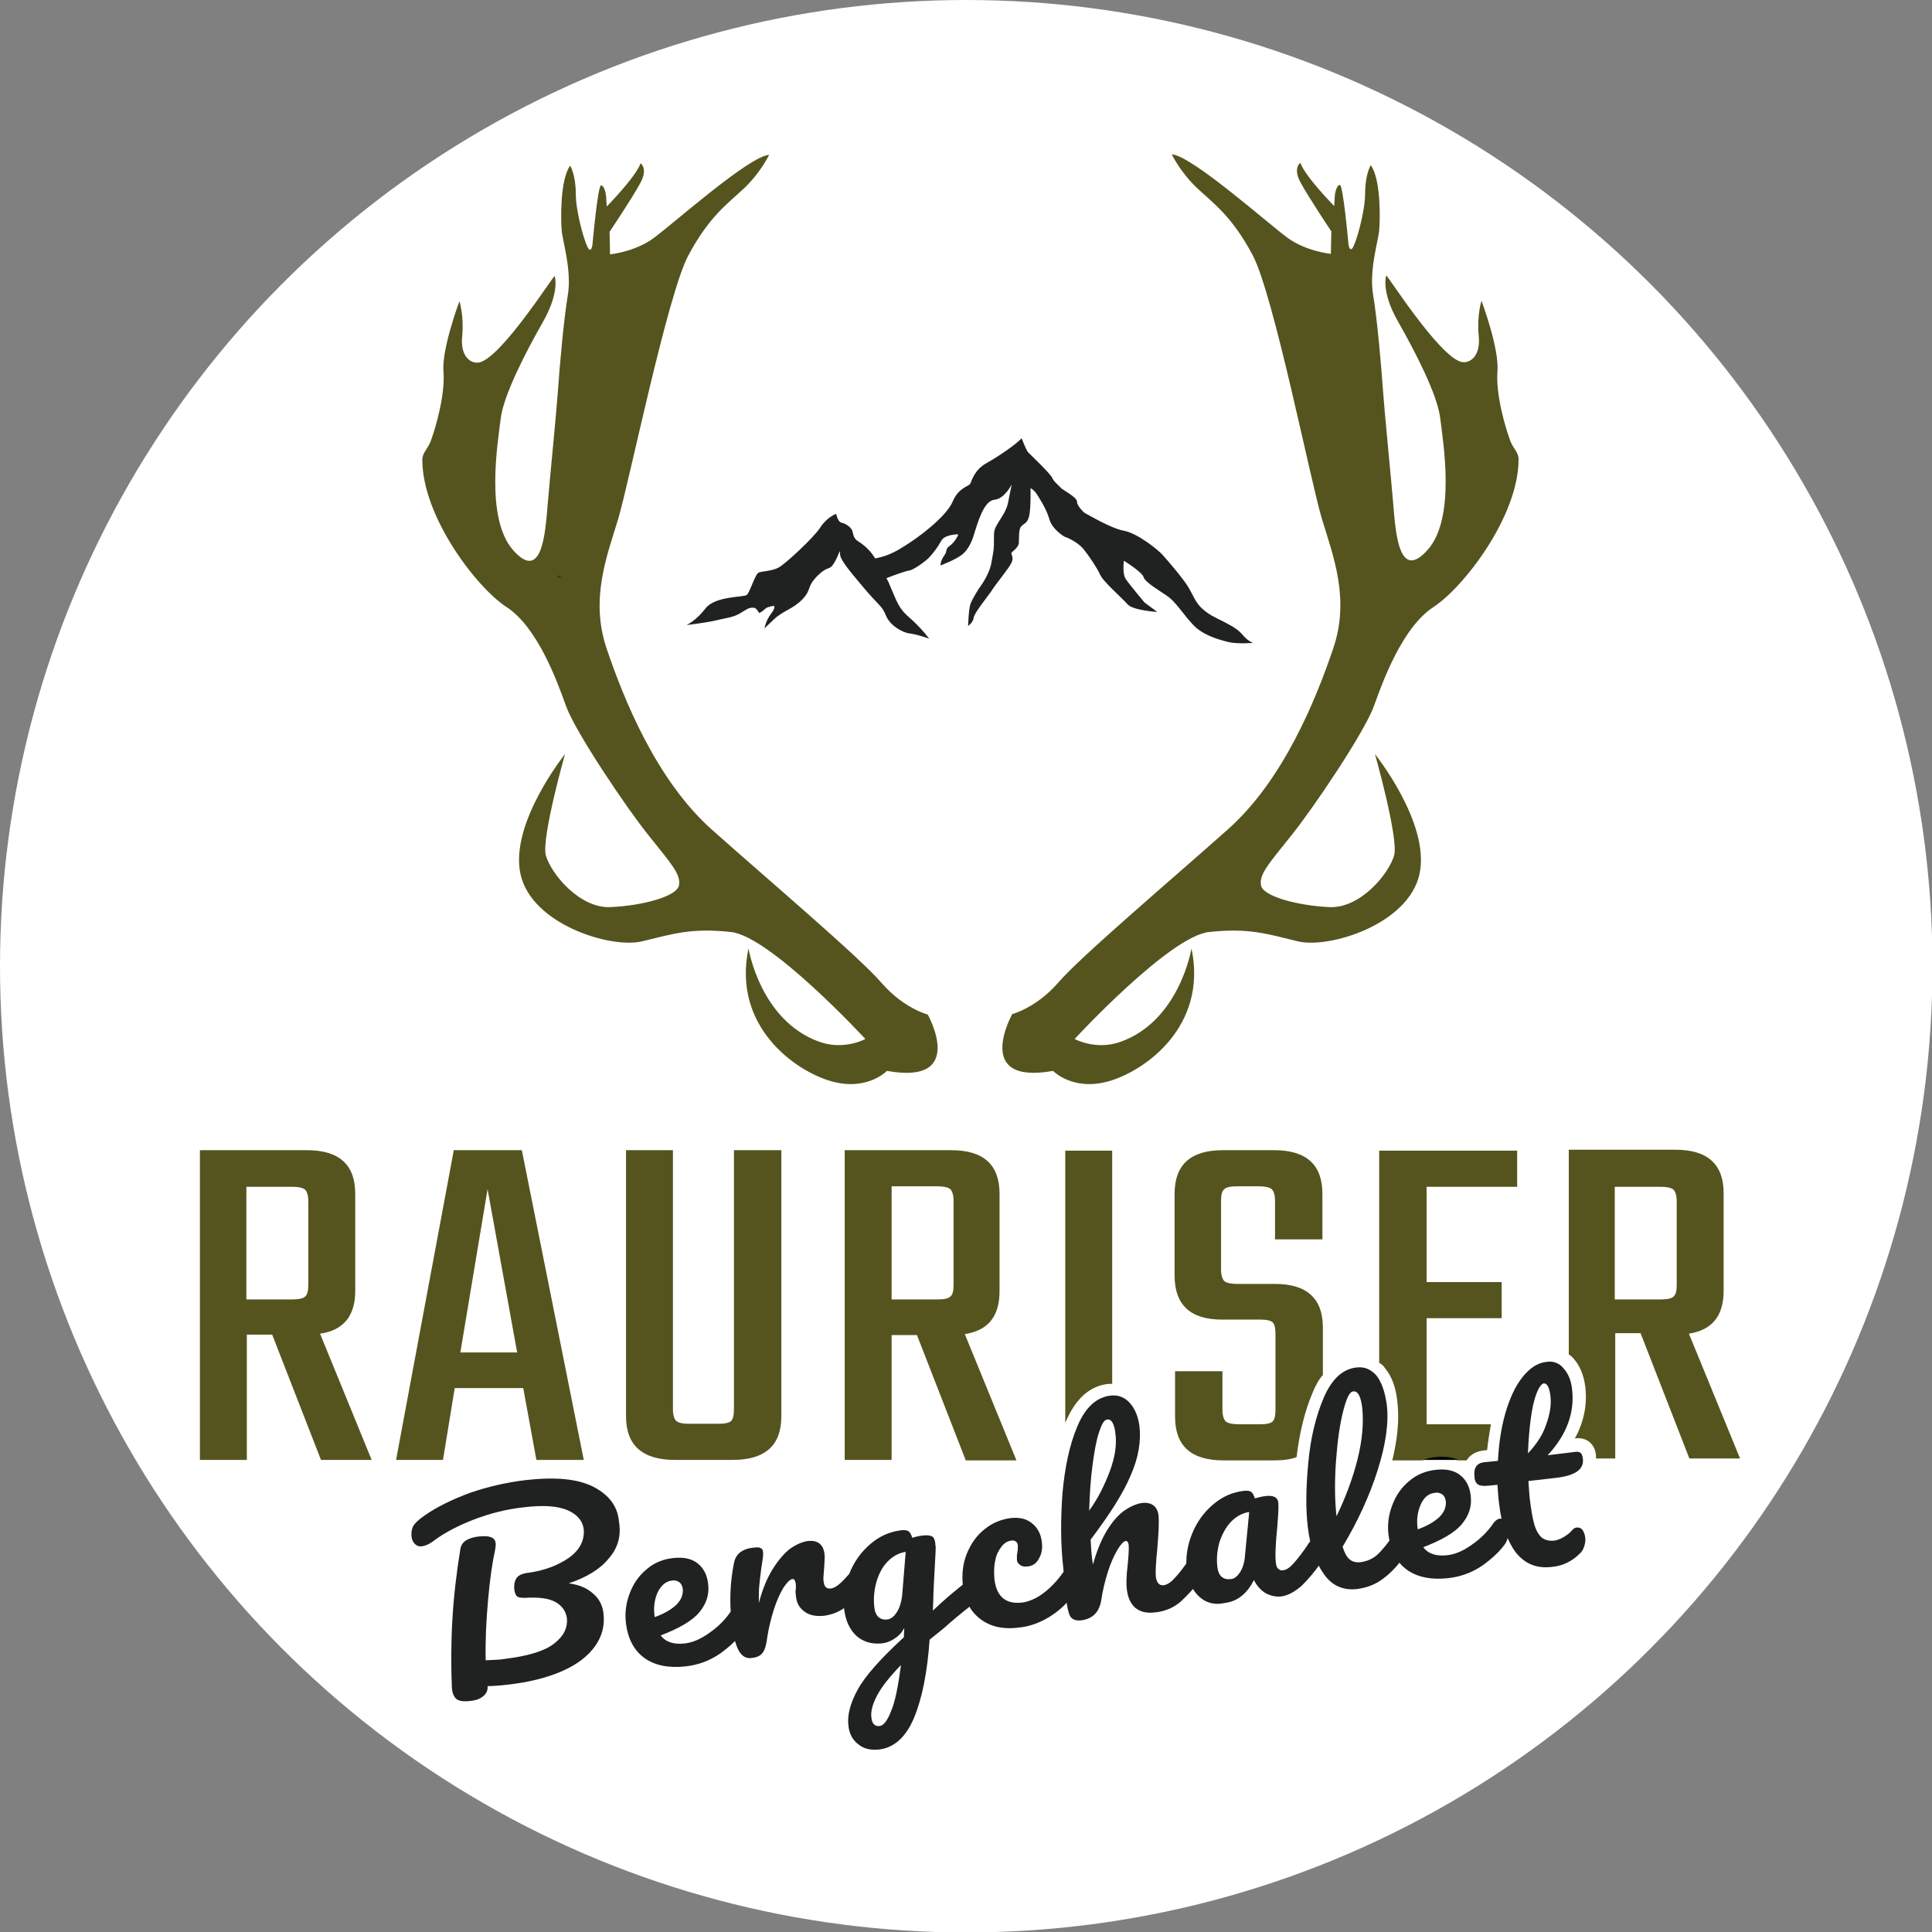 <?xml version="1.0" encoding="utf-8"?>
<!-- Generator: Adobe Illustrator 24.3.2, SVG Export Plug-In . SVG Version: 6.00 Build 0)  -->
<svg version="1.1" id="Ebene_1" xmlns="http://www.w3.org/2000/svg" xmlns:xlink="http://www.w3.org/1999/xlink" x="0px" y="0px"
	 viewBox="0 0 411.7 411.7" style="enable-background:new 0 0 411.7 411.7;" xml:space="preserve">
<rect x="0" y="0" width="411.7" height="411.7" fill="#808080" stroke="none"/>
<style type="text/css">
	.st0{fill:#FFFFFF;}
	.st1{display:none;fill:#3A3817;}
	.st2{fill:#202221;}
	.st3{fill:none;}
	.st4{fill:#56541E;}
	.st5{fill:#3A3817;}
</style>
<circle class="st0" cx="205.9" cy="205.9" r="205.9"/>
<g id="Ebene_1_1_">
	<path class="st1" d="M82.6,337.1H41.7v4h39.5c0.3-1,0.6-2,1-3C82.3,337.8,82.4,337.4,82.6,337.1"/>
	<path class="st1" d="M372,337.1h-27.6c0.1,1.3,0.1,2.7-0.1,4h27.8L372,337.1L372,337.1z"/>
	<g>
		<path class="st2" d="M129.8,332c-1.8,2.3-4.7,4.1-8.6,5.4c2.2,0.3,3.9,1,5.2,2.2c1.3,1.1,2,2.5,2.2,4.2c0.3,2.6-0.3,4.9-1.8,7
			s-3.8,3.9-7,5.3s-7.1,2.4-11.7,2.9c-1.7,0.2-3.1,0.3-4.2,0.3c0.1,0.9-0.3,1.7-1,2.2c-0.7,0.6-1.7,0.9-3,1c-1.3,0.1-2.1,0-2.7-0.5
			c-0.5-0.5-0.8-1.2-0.9-2.2c-0.2-4.6-0.2-9.5,0.1-14.7c0.3-5.1,0.9-10.1,1.7-15c0.1-0.8,0.6-1.5,1.3-1.9s1.6-0.7,2.8-0.8
			c2.1-0.2,3.2,0.2,3.4,1.3c0.1,0.5,0,1-0.1,1.6c-0.6,2.7-1.1,6.2-1.5,10.7c-0.4,4.5-0.6,8.7-0.5,12.8c1.7-0.1,3-0.1,4.1-0.3
			c4.8-0.6,8.3-1.6,10.4-3.2s3-3.4,2.8-5.5c-0.2-1.4-1-2.6-2.4-3.4s-3.6-1.1-6.7-0.9c-0.7,0-1.2-0.1-1.5-0.3
			c-0.3-0.3-0.5-0.7-0.6-1.4c-0.1-1,0-1.7,0.4-2.4c0.3-0.6,1.1-1,2.2-1.2c2.4-0.3,4.6-0.9,6.5-1.8s3.4-1.9,4.4-3.2
			c1-1.3,1.4-2.7,1.3-4.2c-0.2-1.9-1.4-3.3-3.5-4.2c-2.1-0.9-5.2-1.1-9.3-0.6c-3.7,0.4-7.2,1.3-10.6,2.6c-3.4,1.3-6.2,2.8-8.4,4.4
			c-1,0.8-1.9,1.2-2.7,1.3c-0.6,0.1-1.1-0.1-1.5-0.5c-0.4-0.4-0.6-0.9-0.7-1.5c-0.1-0.8,0-1.5,0.3-2.2c0.3-0.6,1.1-1.4,2.4-2.3
			c2.7-1.9,6-3.5,9.8-4.9c3.8-1.3,7.7-2.2,11.8-2.7c6.3-0.7,11-0.3,14.4,1.4c3.3,1.7,5.2,4.1,5.5,7.4
			C132.4,327.3,131.7,329.8,129.8,332z"/>
		<path class="st2" d="M158.3,342.9c0.3,0.4,0.5,0.9,0.6,1.6c0.1,1.3-0.1,2.4-0.6,3.2c-1.1,1.6-2.8,3.2-4.9,4.7
			c-2.2,1.5-4.6,2.4-7.3,2.7c-3.6,0.4-6.6-0.2-8.8-1.8c-2.2-1.6-3.5-4.1-3.9-7.3c-0.3-2.3,0-4.4,0.8-6.5c0.8-2.1,2-3.8,3.6-5.1
			c1.6-1.4,3.6-2.2,5.8-2.4c2-0.2,3.7,0.1,5,1.1s2.1,2.5,2.3,4.4c0.3,2.3-0.4,4.3-1.9,6.1s-4.3,3.4-8.2,4.9c1,1.4,2.8,2,5.2,1.7
			c1.6-0.2,3.3-0.9,5.1-2.2c1.9-1.3,3.4-2.8,4.7-4.7c0.4-0.5,0.8-0.8,1.3-0.9C157.6,342.3,158,342.5,158.3,342.9z M140.2,339.2
			c-0.7,1.5-1,3.3-0.7,5.3v0.1c2-0.7,3.5-1.6,4.6-2.6c1.1-1.1,1.5-2.2,1.4-3.4c-0.1-0.6-0.3-1.1-0.7-1.4c-0.4-0.3-0.9-0.5-1.5-0.4
			C142,336.9,141,337.7,140.2,339.2z"/>
		<path class="st2" d="M157.4,351.7c-0.7-1.3-1.2-3.3-1.5-6.2c-0.5-4.3-0.3-8.4,0.5-12.4c0.2-1,0.6-1.7,1.3-2.3
			c0.7-0.5,1.6-0.9,2.9-1c0.7-0.1,1.2-0.1,1.5,0.1c0.3,0.1,0.5,0.4,0.5,0.9c0.1,0.5-0.1,1.7-0.4,3.6c-0.2,1.4-0.3,2.5-0.4,3.5
			c-0.1,1-0.1,2.2-0.1,3.7c0.8-3,1.8-5.4,3-7.3s2.5-3.4,3.7-4.3c1.3-0.9,2.5-1.4,3.6-1.6c2.2-0.3,3.5,0.7,3.7,2.8
			c0.1,0.4,0,1.5-0.1,3.2c-0.1,1.3-0.2,2.2-0.1,2.5c0.1,1.2,0.6,1.7,1.5,1.6c1-0.1,2.1-1,3.5-2.6c0.4-0.5,0.8-0.7,1.3-0.8
			c0.4-0.1,0.8,0.1,1.1,0.4c0.3,0.4,0.5,0.8,0.6,1.5c0.1,1.2-0.1,2.2-0.7,3c-0.9,1.1-1.9,2-3.1,2.8c-1.2,0.8-2.6,1.3-4,1.5
			c-1.8,0.2-3.3-0.1-4.3-0.9c-1.1-0.8-1.7-1.9-1.8-3.4c-0.1-0.5-0.1-1,0-1.5c0-0.7,0-1.1-0.1-1.3c-0.1-0.5-0.3-0.8-0.7-0.7
			c-0.5,0.1-1.1,0.7-1.9,1.9c-0.7,1.2-1.4,2.7-2,4.6s-1.1,3.9-1.4,5.9c-0.2,1.6-0.5,2.7-1,3.3c-0.4,0.6-1.2,1-2.3,1.1
			C159.1,353.5,158.1,353,157.4,351.7z"/>
		<path class="st2" d="M207.8,337.3c0.3,0.4,0.5,0.9,0.6,1.5c0.1,0.8,0,1.4-0.2,1.8c-0.2,0.5-0.5,0.9-1,1.3c-2.8,2.2-4.8,3.9-6,5
			l-3.1,2.5c-0.5,7-1.6,12.5-3.3,16.6s-4.2,6.4-7.4,6.8c-1.8,0.2-3.3-0.1-4.5-1.1c-1.2-0.9-1.9-2.2-2.1-3.9c-0.3-2.3,0.4-4.9,2-7.8
			s4.9-6.6,9.8-11.1l0.1-2c-0.5,1-1.2,1.7-2.1,2.3c-0.9,0.6-1.8,0.9-2.7,1c-2.1,0.2-3.9-0.3-5.4-1.6c-1.4-1.3-2.3-3.2-2.6-5.6
			c-0.3-2.6,0.1-5.2,1.1-7.7s2.5-4.6,4.5-6.3c2-1.7,4.1-2.6,6.5-2.9c0.8-0.1,1.3,0,1.6,0.2s0.6,0.7,0.8,1.4c0.6-0.2,1.4-0.4,2.3-0.5
			c0.9-0.1,1.5,0,1.9,0.2s0.6,0.7,0.7,1.4c0,0.4,0.1,0.7,0.1,0.9c0,1-0.2,3.7-0.4,7.9c0,0.8-0.1,1.7-0.1,2.6c0,1-0.1,2-0.1,3
			c2.4-2.3,4.8-4.3,7.1-6.1c0.4-0.3,0.8-0.5,1.1-0.5C207.1,336.7,207.5,336.9,207.8,337.3z M189.9,364.6c0.9-2.1,1.5-5.4,2.1-9.8
			c-2.4,2.5-4.1,4.6-5.1,6.5s-1.4,3.5-1.2,4.8c0.1,0.6,0.2,1,0.5,1.3s0.7,0.5,1.2,0.4C188.2,367.8,189.1,366.7,189.9,364.6z
			 M191.2,343.4c0.6-1,1-2.4,1.1-4.1l0.7-8.6c-1.4,0.2-2.7,0.9-3.8,2s-1.9,2.6-2.4,4.3c-0.5,1.7-0.7,3.5-0.5,5.4
			c0.1,1,0.4,1.7,0.9,2.2c0.5,0.4,1.1,0.6,1.9,0.5C189.9,345,190.6,344.4,191.2,343.4z"/>
		<path class="st2" d="M208.9,345c-2.1-1.6-3.3-3.9-3.7-6.9c-0.3-2.7,0-5.1,0.9-7.2s2.1-3.8,3.8-5.1c1.6-1.3,3.4-2,5.4-2.3
			c1.9-0.2,3.4,0.1,4.6,1.1c1.2,0.9,1.9,2.3,2.1,3.9c0.2,1.4,0,2.6-0.6,3.6c-0.5,1-1.3,1.6-2.4,1.7c-0.7,0.1-1.2,0-1.6-0.3
			c-0.4-0.3-0.7-0.6-0.7-1.2c0-0.2,0-0.5,0-0.8s0.1-0.5,0.1-0.7c0.1-0.5,0.1-1,0.1-1.4s-0.2-0.7-0.4-0.9c-0.3-0.2-0.6-0.3-1-0.2
			c-0.8,0.1-1.5,0.5-2.1,1.3s-1.1,1.7-1.3,2.9c-0.3,1.2-0.3,2.5-0.2,3.9c0.4,3.8,2.4,5.5,5.9,5.1c1.4-0.2,2.9-0.8,4.4-1.9
			s3-2.6,4.4-4.6c0.4-0.5,0.8-0.8,1.3-0.9c0.4-0.1,0.8,0.1,1.1,0.5s0.5,0.9,0.6,1.6c0.1,1.2-0.1,2.3-0.6,3.2
			c-1.4,2.1-3.2,3.8-5.3,5.1c-2.1,1.3-4.3,2.1-6.4,2.3C213.7,347.3,211,346.6,208.9,345z"/>
		<path class="st2" d="M256,331.6c0.3,0.4,0.5,0.9,0.6,1.6c0.2,1.3-0.1,2.4-0.6,3.2c-1.4,1.9-2.9,3.5-4.4,4.9
			c-1.5,1.3-3.4,2.1-5.5,2.3c-1.8,0.2-3.1-0.1-4.2-1c-1-0.9-1.6-2.2-1.8-4.1c-0.1-0.9-0.1-2.6,0.2-5c0.2-2.1,0.3-3.6,0.2-4.4
			c-0.1-0.5-0.3-0.8-0.7-0.7c-0.4,0.1-1,0.7-1.7,1.9c-0.7,1.2-1.4,2.7-2,4.6s-1.1,3.9-1.4,5.9c-0.4,2.7-1.8,4.2-4.4,4.5
			c-1,0.1-1.8-0.2-2.2-0.8c-0.4-0.7-0.7-1.9-0.9-3.8c-0.1-1-0.2-1.9-0.2-2.5l-0.4-3.9c-0.6-5.1-0.6-10.4-0.2-16
			c0.5-5.6,1.5-10.4,3.2-14.4s4-6.1,7-6.5c1.6-0.2,3,0.3,4.1,1.5s1.8,2.8,2.1,4.9c0.4,3.3-0.2,6.9-1.9,10.7
			c-1.6,3.8-4.5,8.3-8.5,13.6c0.1,1.7,0.2,3.5,0.5,5.3c0.8-2.9,1.8-5.3,3-7.3c1.2-1.9,2.4-3.3,3.7-4.2c1.3-0.9,2.5-1.4,3.6-1.6
			c2.2-0.3,3.5,0.7,3.7,2.8c0.1,1.3,0,3.6-0.3,7.1c-0.3,2.9-0.4,4.9-0.3,5.8c0.2,1.3,0.7,1.9,1.7,1.8c0.7-0.1,1.5-0.6,2.3-1.5
			c0.9-0.9,2-2.4,3.4-4.4c0.4-0.5,0.8-0.8,1.3-0.9C255.3,331.1,255.7,331.2,256,331.6z M234.2,305.2c-0.6,1.8-1,4.1-1.4,7.1
			s-0.6,6.2-0.7,9.6c1.9-2.6,3.3-5.5,4.4-8.4c1.1-3,1.5-5.6,1.2-7.9c-0.1-1.1-0.3-1.8-0.6-2.4c-0.3-0.5-0.7-0.8-1.1-0.7
			C235.3,302.5,234.8,303.4,234.2,305.2z"/>
		<path class="st2" d="M255.5,340.2c-1.4-1.3-2.3-3.2-2.6-5.6c-0.3-2.6,0.1-5.2,1.1-7.7s2.5-4.6,4.5-6.3c2-1.7,4.1-2.6,6.5-2.9
			c0.8-0.1,1.3,0,1.6,0.2s0.6,0.7,0.8,1.4c0.7-0.2,1.5-0.4,2.3-0.5c1.7-0.2,2.6,0.3,2.7,1.4c0.1,0.7,0,2.4-0.2,5
			c-0.4,3.9-0.5,6.5-0.3,8c0.1,0.5,0.2,0.9,0.5,1.1c0.3,0.3,0.6,0.4,1.1,0.3c0.7-0.1,1.4-0.6,2.2-1.5s2-2.4,3.3-4.4
			c0.4-0.5,0.8-0.8,1.3-0.9c0.4-0.1,0.8,0.1,1.1,0.5s0.5,0.9,0.6,1.6c0.2,1.3-0.1,2.4-0.6,3.2c-1.2,1.8-2.6,3.4-4,4.8
			c-1.5,1.3-2.9,2.1-4.4,2.3c-1.1,0.1-2.2-0.1-3.3-0.7c-1-0.6-1.9-1.6-2.5-2.8c-1.5,3-3.6,4.6-6.3,4.9
			C258.7,342.1,256.9,341.5,255.5,340.2z M264.2,335.1c0.6-0.9,1-2.1,1.1-3.6l0.9-9.3c-1.4,0.2-2.7,0.9-3.8,2s-1.9,2.6-2.5,4.3
			c-0.5,1.7-0.7,3.5-0.5,5.3c0.1,1,0.4,1.7,0.9,2.2c0.5,0.4,1.1,0.6,1.9,0.5C262.9,336.5,263.6,336,264.2,335.1z"/>
		<path class="st2" d="M299.4,326.6c0.3,0.4,0.5,0.9,0.6,1.6c0.2,1.3-0.1,2.4-0.6,3.2c-1.3,1.9-2.7,3.5-4.4,4.8
			c-1.6,1.3-3.5,2.1-5.7,2.4c-3,0.4-5.5-0.7-7.2-3.2c-1.8-2.5-2.9-5.8-3.4-9.9c-0.5-4-0.4-8.6,0.1-13.9s1.6-9.8,3.3-13.8
			c1.7-3.9,4-6.1,7-6.4c1.7-0.2,3,0.4,4.2,1.7c1.1,1.4,1.8,3.4,2.2,6.1c0.5,3.9-0.2,8.6-1.9,14s-4.2,10.9-7.5,16.4
			c0.4,1.3,0.9,2.2,1.5,2.7s1.4,0.7,2.3,0.6c1.4-0.2,2.6-0.7,3.6-1.6s2.2-2.4,3.6-4.4c0.4-0.5,0.8-0.8,1.3-0.9
			C298.7,326.1,299.1,326.2,299.4,326.6z M286.2,300.8c-0.7,2.8-1.2,6.3-1.5,10.5c-0.3,4.1-0.3,8.1,0.1,11.8c2-4.1,3.5-8.2,4.5-12.2
			s1.3-7.6,1-10.8c-0.3-2.5-0.9-3.7-1.9-3.6C287.6,296.5,286.9,298,286.2,300.8z"/>
		<path class="st2" d="M320.8,324.1c0.3,0.4,0.5,0.9,0.6,1.6c0.1,1.3-0.1,2.4-0.6,3.2c-1.1,1.6-2.8,3.2-4.9,4.7
			c-2.2,1.5-4.6,2.4-7.3,2.7c-3.6,0.4-6.6-0.2-8.8-1.8c-2.2-1.6-3.5-4.1-3.9-7.3c-0.3-2.3,0-4.4,0.8-6.5s2-3.8,3.6-5.1
			c1.6-1.4,3.6-2.2,5.8-2.4c2-0.2,3.7,0.1,5,1.1s2.1,2.5,2.3,4.4c0.3,2.3-0.4,4.3-1.9,6.1c-1.5,1.8-4.3,3.4-8.2,4.9
			c1,1.4,2.8,2,5.2,1.7c1.6-0.2,3.3-0.9,5.1-2.2c1.9-1.3,3.4-2.8,4.7-4.7c0.4-0.5,0.8-0.8,1.3-0.9
			C320.1,323.6,320.5,323.8,320.8,324.1z M302.8,320.5c-0.7,1.5-1,3.3-0.7,5.3v0.1c2-0.7,3.5-1.6,4.6-2.6c1.1-1.1,1.5-2.2,1.4-3.4
			c-0.1-0.6-0.3-1.1-0.7-1.4c-0.4-0.3-0.9-0.5-1.5-0.4C304.5,318.2,303.5,319,302.8,320.5z"/>
		<path class="st2" d="M325.7,315.6c0.1,1.7,0.2,2.9,0.3,3.9c0.3,2.4,0.6,4.2,1,5.5c0.4,1.3,1,2.2,1.6,2.7c0.7,0.5,1.5,0.7,2.6,0.6
			c0.6-0.1,1.2-0.3,1.9-0.7c0.7-0.4,1.4-0.9,1.9-1.5c0.3-0.4,0.7-0.6,1.1-0.6c0.4,0,0.8,0.1,1.1,0.5c0.3,0.4,0.5,0.9,0.6,1.6
			c0.1,0.6,0,1.2-0.2,1.9c-0.2,0.6-0.5,1.2-1,1.6c-1.6,1.6-3.6,2.6-5.9,2.8c-3.3,0.4-5.8-0.7-7.7-3.1c-1.8-2.4-3-5.8-3.5-10
			c-0.2-1.4-0.3-2.9-0.4-4.4l-2,0.2c-1,0.1-1.8,0-2.2-0.3c-0.4-0.3-0.7-0.9-0.7-1.7c-0.2-1.8,0.5-2.8,2-3l3-0.3
			c0.2-3.7,0.7-7.1,1.6-10.2c0.9-3.1,2.1-5.7,3.6-7.6s3.2-3.1,5.2-3.3c1.5-0.2,2.7,0.3,3.6,1.4c1,1.1,1.6,2.6,1.8,4.4
			c0.6,5.1-1.2,9.8-5.2,14.1l5.8-0.7c0.6-0.1,1,0,1.2,0.2c0.3,0.2,0.4,0.6,0.5,1.2c0.3,2.3-1.6,3.6-5.5,4.1L325.7,315.6z M327.4,297
			c-0.5,1.3-0.9,3.1-1.2,5.3c-0.3,2.3-0.5,4.7-0.6,7.4c1.8-1.9,3.2-4,3.9-6.2c0.8-2.2,1.1-4.2,0.9-5.9c-0.2-1.9-0.7-2.9-1.5-2.8
			C328.4,295,327.9,295.7,327.4,297z"/>
	</g>
	<g>
		<path class="st3" d="M188.8,342c0,0.1,0,0.1,0,0.2c0-0.1,0.1-0.1,0.1-0.2c0.3-0.4,0.6-1.3,0.7-2.9l0.3-3.1
			c-0.3,0.5-0.5,1.1-0.7,1.8C188.8,339.1,188.7,340.6,188.8,342z"/>
		<path class="st3" d="M151.9,343.9c0.4-0.4,0.8-0.9,1.2-1.4c0-0.4,0-0.8,0-1.3C152.8,342.2,152.5,343.1,151.9,343.9z"/>
		<path class="st3" d="M120,324.4c-1.7-0.7-4.4-0.8-8-0.4c-2.2,0.3-4.3,0.7-6.4,1.2c1.7,0.6,2.5,2,2.6,3.3c0.1,0.7,0,1.6-0.2,2.5
			c-0.6,2.6-1.1,6.1-1.4,10.4c-0.3,3.4-0.5,6.7-0.5,9.8c0.4,0,0.9-0.1,1.2-0.1c5.4-0.6,8-1.8,9.2-2.7c2-1.5,1.9-2.7,1.8-3.1
			s-0.2-1-1.1-1.5c-0.4-0.2-1.3-0.6-3.4-0.6c-0.6,0-1.1,0-1.8,0.1c-0.2,0-0.4,0-0.5,0c-1.2,0-2.1-0.3-2.9-1s-1.3-1.7-1.5-3
			c-0.2-1.5,0-2.8,0.7-3.9c0.5-0.9,1.6-2.2,4.1-2.5c2.2-0.3,4.2-0.9,5.9-1.6c1.5-0.7,2.7-1.5,3.4-2.4c0.6-0.7,0.8-1.4,0.7-2.3
			C121.9,325.8,121.6,325,120,324.4z"/>
		<path class="st3" d="M295.9,314c-1.6,5.2-4,10.6-7.1,15.9c0.2,0.4,0.3,0.5,0.3,0.5s0.1,0,0.2,0c1-0.1,1.7-0.4,2.3-0.9
			c0.4-0.3,0.9-0.9,1.7-1.9v-0.1c-0.3-2.7,0-5.3,0.9-7.7c0.9-2.5,2.4-4.6,4.4-6.2c1.3-1.1,2.8-1.9,4.5-2.4h-6.4
			C296.5,312.1,296.2,313,295.9,314z"/>
		<polygon class="st3" points="103.9,253.4 98.1,288.1 110.2,288.1 		"/>
		<path class="st3" d="M202.4,276.3c0.4-0.4,0.7-1.2,0.7-2.5v-17.9c0-1.3-0.2-2.1-0.7-2.5c-0.4-0.4-1.3-0.6-2.7-0.6h-9.8v24h9.8
			C201.1,276.9,202,276.7,202.4,276.3z"/>
		<path class="st3" d="M62.4,252.8h-9.8v24h9.8c1.3,0,2.2-0.2,2.7-0.6c0.4-0.4,0.7-1.2,0.7-2.5v-17.9c0-1.3-0.2-2.1-0.7-2.5
			C64.6,253,63.7,252.8,62.4,252.8z"/>
		<path class="st3" d="M312.2,311.9c0.1-0.3,0.2-0.5,0.4-0.7h-1.8C311.3,311.3,311.7,311.6,312.2,311.9z"/>
		<path class="st3" d="M223.6,333.4c-0.9,1.8-2.5,2.9-4.3,3.1c-1.4,0.2-2.3-0.1-3.2-0.6c-0.8-0.5-1.4-1.2-1.8-2.1
			c-0.1,0.7-0.1,1.5,0,2.4c0.3,2.9,1.5,2.9,2.4,2.9c0.2,0,0.4,0,0.7,0c1-0.1,2.1-0.6,3.2-1.4c1.1-0.8,2.2-1.9,3.3-3.4
			c0-0.4-0.1-0.8-0.1-1.2C223.7,333.2,223.7,333.3,223.6,333.4z"/>
		<path class="st3" d="M354,252.8h-9.8v24h9.8c1.3,0,2.2-0.2,2.7-0.6c0.4-0.4,0.7-1.2,0.7-2.5v-17.9c0-1.3-0.2-2.1-0.7-2.5
			C356.2,253,355.3,252.8,354,252.8z"/>
		<path class="st3" d="M261.9,333.6c0,0.1,0,0.1,0,0.2c0,0,0-0.1,0.1-0.1c0.4-0.6,0.6-1.4,0.7-2.5l0.4-3.8c-0.3,0.5-0.6,1.1-0.8,1.8
			C261.9,330.7,261.8,332.1,261.9,333.6z"/>
		<path class="st3" d="M317,319.1c-0.3,0-0.6,0-0.9,0c0.1,2.2-0.4,4.2-1.6,6c0.7-0.7,1.2-1.4,1.8-2.1c0.3-0.5,0.7-0.8,1.1-1.1
			c0-0.3-0.1-0.6-0.2-1C317.1,320.4,317,319.8,317,319.1z"/>
		<path class="st4" d="M75.7,275.1v-20.7c0-6.2-3.4-9.3-10.3-9.3H42.6v66h10v-26.7H58l10.4,26.7h10.8l-11-26.9
			C73.2,283.5,75.7,280.4,75.7,275.1z M65.7,273.8c0,1.3-0.2,2.1-0.7,2.5c-0.4,0.4-1.3,0.6-2.7,0.6h-9.8v-24h9.8
			c1.3,0,2.2,0.2,2.7,0.6c0.4,0.4,0.7,1.2,0.7,2.5V273.8z"/>
		<path class="st4" d="M96.9,295.8h14.6l2.8,15.3h10.1l-13.2-66H96.7l-12.3,66h10L96.9,295.8z M103.9,253.4l6.3,34.8H98.1
			L103.9,253.4z"/>
		<path class="st4" d="M143.8,311.1h12.3c7,0,10.4-3.1,10.4-9.3v-56.7h-10.1v55.2c0,1.3-0.2,2.1-0.6,2.5s-1.3,0.6-2.7,0.6h-6.3
			c-1.3,0-2.2-0.2-2.7-0.6c-0.4-0.4-0.7-1.2-0.7-2.5v-55.2h-10v56.7C133.4,308,136.9,311.1,143.8,311.1z"/>
		<path class="st4" d="M190,284.5h5.4l10.4,26.7h10.8l-11-26.9c5-0.8,7.4-3.8,7.4-9.2v-20.7c0-6.2-3.4-9.3-10.3-9.3H180v66h10
			L190,284.5L190,284.5z M190,252.8h9.8c1.3,0,2.2,0.2,2.7,0.6c0.4,0.4,0.7,1.2,0.7,2.5v17.9c0,1.3-0.2,2.1-0.7,2.5
			c-0.4,0.4-1.3,0.6-2.7,0.6H190V252.8z"/>
		<path class="st4" d="M236.2,294.9c0.3,0,0.6,0,0.8,0v-49.7h-10v58c0-0.1,0-0.1,0.1-0.2C229.2,298,232.3,295.3,236.2,294.9z"/>
		<path class="st4" d="M281.9,293v-10.1c0-6.2-3.4-9.3-10.2-9.3h-8.1c-1.3,0-2.2-0.2-2.7-0.6c-0.4-0.4-0.7-1.2-0.7-2.5v-14.6
			c0-1.3,0.2-2.1,0.7-2.5c0.4-0.4,1.3-0.6,2.7-0.6h4.7c1.3,0,2.2,0.2,2.7,0.6c0.4,0.4,0.7,1.2,0.7,2.5v8.2h10.1v-9.7
			c0-6.2-3.4-9.3-10.3-9.3h-10.9c-6.9,0-10.3,3.1-10.3,9.3v17.4c0,6.3,3.4,9.4,10.1,9.4h8.2c1.3,0,2.2,0.2,2.6,0.6
			c0.4,0.4,0.6,1.2,0.6,2.5v16.1c0,1.3-0.2,2.1-0.6,2.5c-0.4,0.4-1.3,0.6-2.6,0.6h-4.7c-1.3,0-2.2-0.2-2.7-0.6
			c-0.4-0.4-0.7-1.2-0.7-2.5v-8.2h-10.1v9.7c0,6.2,3.4,9.3,10.3,9.3h10.8c1.9,0,3.5-0.2,4.8-0.7c0.6-5.1,1.7-9.7,3.4-13.7
			C280.3,295.3,281,294,281.9,293z"/>
		<path class="st4" d="M295.1,291.5c1.5,1.8,2.4,4.2,2.7,7.5c0.4,3.5,0,7.6-1.1,12.2h6.4c0.9-0.3,1.7-0.5,2.7-0.6
			c1.9-0.2,3.5,0,4.9,0.6h1.8c0,0,0-0.1,0.1-0.1c0.5-0.8,1.6-1.8,3.5-2l0.8-0.1c0.2-1.9,0.5-3.7,0.8-5.5H304v-22.6h16v-7.7h-16
			v-20.3h19.3v-7.7h-29.4v45.2C294.4,290.7,294.8,291,295.1,291.5z"/>
		<path class="st4" d="M359.9,284.2c5-0.8,7.4-3.8,7.4-9.2v-20.7c0-6.2-3.4-9.3-10.3-9.3h-22.7v43.6c0.4,0.3,0.8,0.6,1.1,1
			c1.3,1.5,2.1,3.5,2.4,5.8c0.5,3.9-0.3,7.7-2.2,11.1c1.3-0.1,2.2,0.1,3,0.7c0.9,0.7,1.4,1.7,1.5,3c0,0.2,0,0.4,0,0.6h4.1v-26.7h5.4
			l10.4,26.7h10.8L359.9,284.2z M357.3,273.8c0,1.3-0.2,2.1-0.7,2.5c-0.4,0.4-1.3,0.6-2.7,0.6h-9.8v-24h9.8c1.3,0,2.2,0.2,2.7,0.6
			c0.4,0.4,0.7,1.2,0.7,2.5V273.8z"/>
		<path d="M310.8,311.1c-1.4-0.6-3.1-0.8-4.9-0.6c-0.9,0.1-1.8,0.3-2.7,0.6"/>
	</g>
</g>
<g id="Geweih_x5F_Berge">
	<g>
		<path class="st4" d="M189,228.2c0,0-4.2,4.4-11.9,2.2s-21.1-11.7-17.6-28.3c0,0,2.5,15.4,15.1,19.9c5.3,1.9,9.8-0.6,9.8-0.6
			s-20.3-22-28.7-22.8c-8.4-0.9-12.3,0.4-18.9,2c-6.6,1.6-23.6-3.6-25.9-14.4c-2.3-10.8,9.5-25.5,9.5-25.5s-5,17.7-4.1,21.5
			c1,3.8,7.1,11.4,13.8,11.1c6.8-0.3,14.3-2.3,14.6-4.7c0.4-2.4-1.9-4.8-6.5-10.6c-4.6-5.7-15.6-22-17.6-27.6
			c-2-5.6-6.1-16.7-12.6-21c-6.4-4.1-18-19.3-18-31.4c0-1.7,1.3-2.3,2-4.6c0.8-2.3,2.9-9.2,2.5-14.2c-0.4-4.9,3.4-15,3.4-15
			s1,3,0.6,7.4c-0.5,4.4,1.9,6.1,3.8,5.6c4.8-1.4,15.6-18.4,15.9-18.4c0,0,1.2,3.3-2.5,9.8s-8.4,15.6-9,20.6s-3.4,21.3,2.7,28.1
			s6.8-3.7,7.3-9.7s1.9-20,2.2-24.4c0.3-4.4,1.2-15,2.1-20.3s-1.2-11.8-1.3-13.8c-0.2-2.1-0.4-10.8,1.8-13.8c0,0,1.2,1.9,1.2,6
			s2.1,11.2,2.8,11.8c0.7,0.6,0.8-1.5,0.8-1.5s1.1-12.2,1.8-12.1c0.7,0.1,1.1,1.8,1.1,3.1l0.1,1.4c0,0,6.2-6.3,7.2-9.2
			c0,0,1.7,1.1-0.1,4.3c-1.8,3.3-6.5,10.3-6.5,10.3l0.1,4.8c0,0,5.2-0.5,9.2-3.4c4-2.9,20.5-17.6,24.7-17.8c0,0-1.7,3.6-5.2,7
			c-3.6,3.4-7.5,6-12,14.4s-12.6,48.3-15,56.3c-2.4,7.9-6,17-2.4,27.6c3.6,10.6,10.5,27.9,22.4,38.5c11.9,10.6,31.5,27.2,36.2,32.7
			c4.7,5.4,9.8,6.7,9.8,6.7S206.2,231.3,189,228.2"/>
		<path class="st4" d="M224.4,228.2c0,0,4.2,4.4,11.9,2.2s21.1-11.7,17.6-28.3c0,0-2.5,15.4-15.1,19.9c-5.3,1.9-9.8-0.6-9.8-0.6
			s20.3-22,28.7-22.8c8.4-0.9,12.3,0.4,18.9,2c6.6,1.6,23.6-3.6,25.9-14.4c2.3-10.8-9.5-25.5-9.5-25.5s5,17.7,4.1,21.5
			c-1,3.8-7.1,11.4-13.8,11.1s-14.3-2.3-14.6-4.7c-0.4-2.4,1.9-4.8,6.5-10.6c4.6-5.7,15.6-22,17.6-27.6c2-5.6,6.1-16.7,12.6-21
			c6.5-4.2,18.2-19.4,18.2-31.5c0-1.7-1.3-2.3-2-4.6c-0.8-2.3-2.9-9.2-2.5-14.2c0.4-4.9-3.4-15-3.4-15s-1,3-0.6,7.4
			c0.5,4.4-1.9,6.1-3.8,5.6c-4.8-1.4-15.6-18.4-15.9-18.4c0,0-1.2,3.3,2.5,9.8s8.4,15.6,9,20.6c0.6,5,3.4,21.3-2.7,28.1
			c-6.1,6.8-6.8-3.7-7.3-9.7s-1.9-20-2.2-24.4c-0.3-4.4-1.2-15-2.1-20.3c-0.9-5.3,1.2-11.8,1.3-13.8c0.2-2.1,0.4-10.8-1.8-13.8
			c0,0-1.2,1.9-1.2,6s-2.1,11.2-2.8,11.8c-0.7,0.6-0.8-1.5-0.8-1.5s-1.1-12.2-1.8-12.1c-0.7,0.1-1.1,1.8-1.1,3.1l-0.1,1.4
			c0,0-6.2-6.3-7.2-9.2c0,0-1.7,1.1,0.1,4.3c1.8,3.3,6.5,10.3,6.5,10.3l-0.1,4.8c0,0-5.2-0.5-9.2-3.4c-4-2.9-20.5-17.6-24.7-17.8
			c0,0,1.7,3.6,5.2,7c3.6,3.4,7.5,6,12,14.4s12.4,48.4,14.8,56.3s6,17,2.4,27.6s-10.5,27.9-22.4,38.5
			c-11.9,10.6-31.5,27.2-36.2,32.7c-4.7,5.4-9.8,6.7-9.8,6.7S207.2,231.3,224.4,228.2"/>
		<path class="st2" d="M264.9,135.4c-1-1.2-2-1.8-4.1-2.9c-2-1-3-1.4-4.5-2.7c-1.4-1.2-1.9-2.6-2.9-4.4s-4.6-6-5.7-7.2
			c-1.1-1.2-5.4-4.6-8.2-5.1s-7.9-3.6-8.2-3.7s-1.8-1.6-1.8-2.5c0-1-3-2.4-3.5-3s-1.4-1.2-1.8-2.1c-0.4-0.9-4.7-5-5.1-5.4
			c-0.4-0.4-1.4-3-1.4-3c-1.3,1.4-5,3.9-7.5,5.3s-3.1,3.6-3.4,4.3c-0.3,0.7-2.5,0.8-3.8,3.9s-7.1,7.6-10.8,9.8
			c-2.5,1.6-4.6,2.1-5.7,2.3c-0.1-0.2-0.3-0.4-0.4-0.6c-1-1.5-2.5-2.6-3.3-3.1s-0.9-1.1-1.1-1.9c-0.1-0.9-1.4-1.8-2.3-2
			c-0.9-0.1-1.2-1.9-1.2-1.9s-1.9,0.6-3.4,2.9s-7.4,7.7-8.8,8.5s-3.5,0.8-4.3,1.1c-0.8,0.3-1.9,4.3-2.6,4.8
			c-0.7,0.5-6.8,0.2-8.8,2.9c-2,2.6-4,3.5-4,3.5s4.2-0.5,6.3-1c2-0.5,3.6-0.6,5.1-1.5c1.5-0.9,1.8-1.2,2.7-1.2
			c0.9-0.1,1.2,1.1,1.4,1.1c0.2,0,0.9-0.5,1.3-0.9c0.4-0.4,1.8-0.6,1.8-0.6s0.5,0.3-0.6,1.7c-1.1,1.4-1.4,3.1-1.4,3.1l2-1.9
			c2-1.9,4.1-2.2,6.1-4.3c2-2.1,0.8-2.5,3.1-4.9c2.4-2.4,2.5-1.1,3.5-2.6s1.5-3.6,1.4-2.3c-0.1,1.3,2,3.7,5.1,7.4s3.9,3.8,4.7,5.9
			c0.8,2,3.4,3.6,5.1,3.8c1.7,0.2,4.1,1.1,4.1,1.1s-1.7-2.3-4.1-4.4c-2.5-2.1-2.7-3.4-4.3-7c-0.2-0.6-0.5-1.1-0.7-1.5
			c1.5-0.6,4.1-1.5,4.7-1.6c0.8,0,3.1-1.6,4.2-2.6c1-1,2.1-2.5,2.8-3.8s3.6-1.4,3.6-1.3s-0.6,1.5-1.8,2.4c-1.1,0.8-0.4,1-1.2,2.1
			s-0.8,2.1-0.8,2.1s3.2-1.2,4.6-2.3c1.4-1.1,2.2-3,2.7-4.8c0.6-1.8,1.9-6.7,4.2-6.9c2.2-0.2,3.7-3.3,3.7-3.3s-0.5,2.3-0.8,4
			c-0.4,1.7-1.2,2.7-2.1,4.2c-0.9,1.5-0.9,1.7-0.9,3.7s0,1.8-0.5,4.6c-0.4,2.8-2.7,5.7-2.7,5.7s-1.4,2.2-1.8,3.3
			c-0.4,1.1-0.5,4.7-0.5,4.7s1.1-0.8,1.2-1.8c0.1-1,3-4.5,3.8-5.7c0.7-1.2,3.7-4.8,4.2-5.9c0.6-1.1,0-1.8,0-2.1c0-0.3,1.4-1,1.6-2.1
			c0.1-1.1-0.1-2.9,0.5-3.6s1.3-0.6,1.7-2.2c0.4-1.7,0.3-6,0.3-6s0.8,0.5,1.2,1.1s2.2,3.3,2.8,5.5s3.1,3.7,3.3,3.8
			c0.2,0,2.6,1,3.9,2.5c1.3,1.6,2.9,4,3.6,5.5c0.6,1.5,4.8,5.1,5.9,6.4c1.2,1.3,6.3,1.6,6.3,1.6l-2.7-2c0,0-3.2-3.8-4-5
			s-0.4-3.9-0.4-3.9s3.9,2.4,4.2,3.5c0.4,1.2,3.5,2.9,5.3,4.2c1.8,1.4,3.2,3.8,5.3,6s5.4,3.1,7.4,3.6s5.3,0.2,5.3,0.2
			S265.9,136.6,264.9,135.4"/>
		<path class="st5" d="M119.1,123.2c0.2-0.1,0.4-0.2,0.5-0.3c-0.1-0.1-0.2-0.3-0.3-0.3c-0.2,0-0.4,0.2-0.6,0.3
			C118.9,123,119,123.1,119.1,123.2"/>
	</g>
</g>
</svg>
